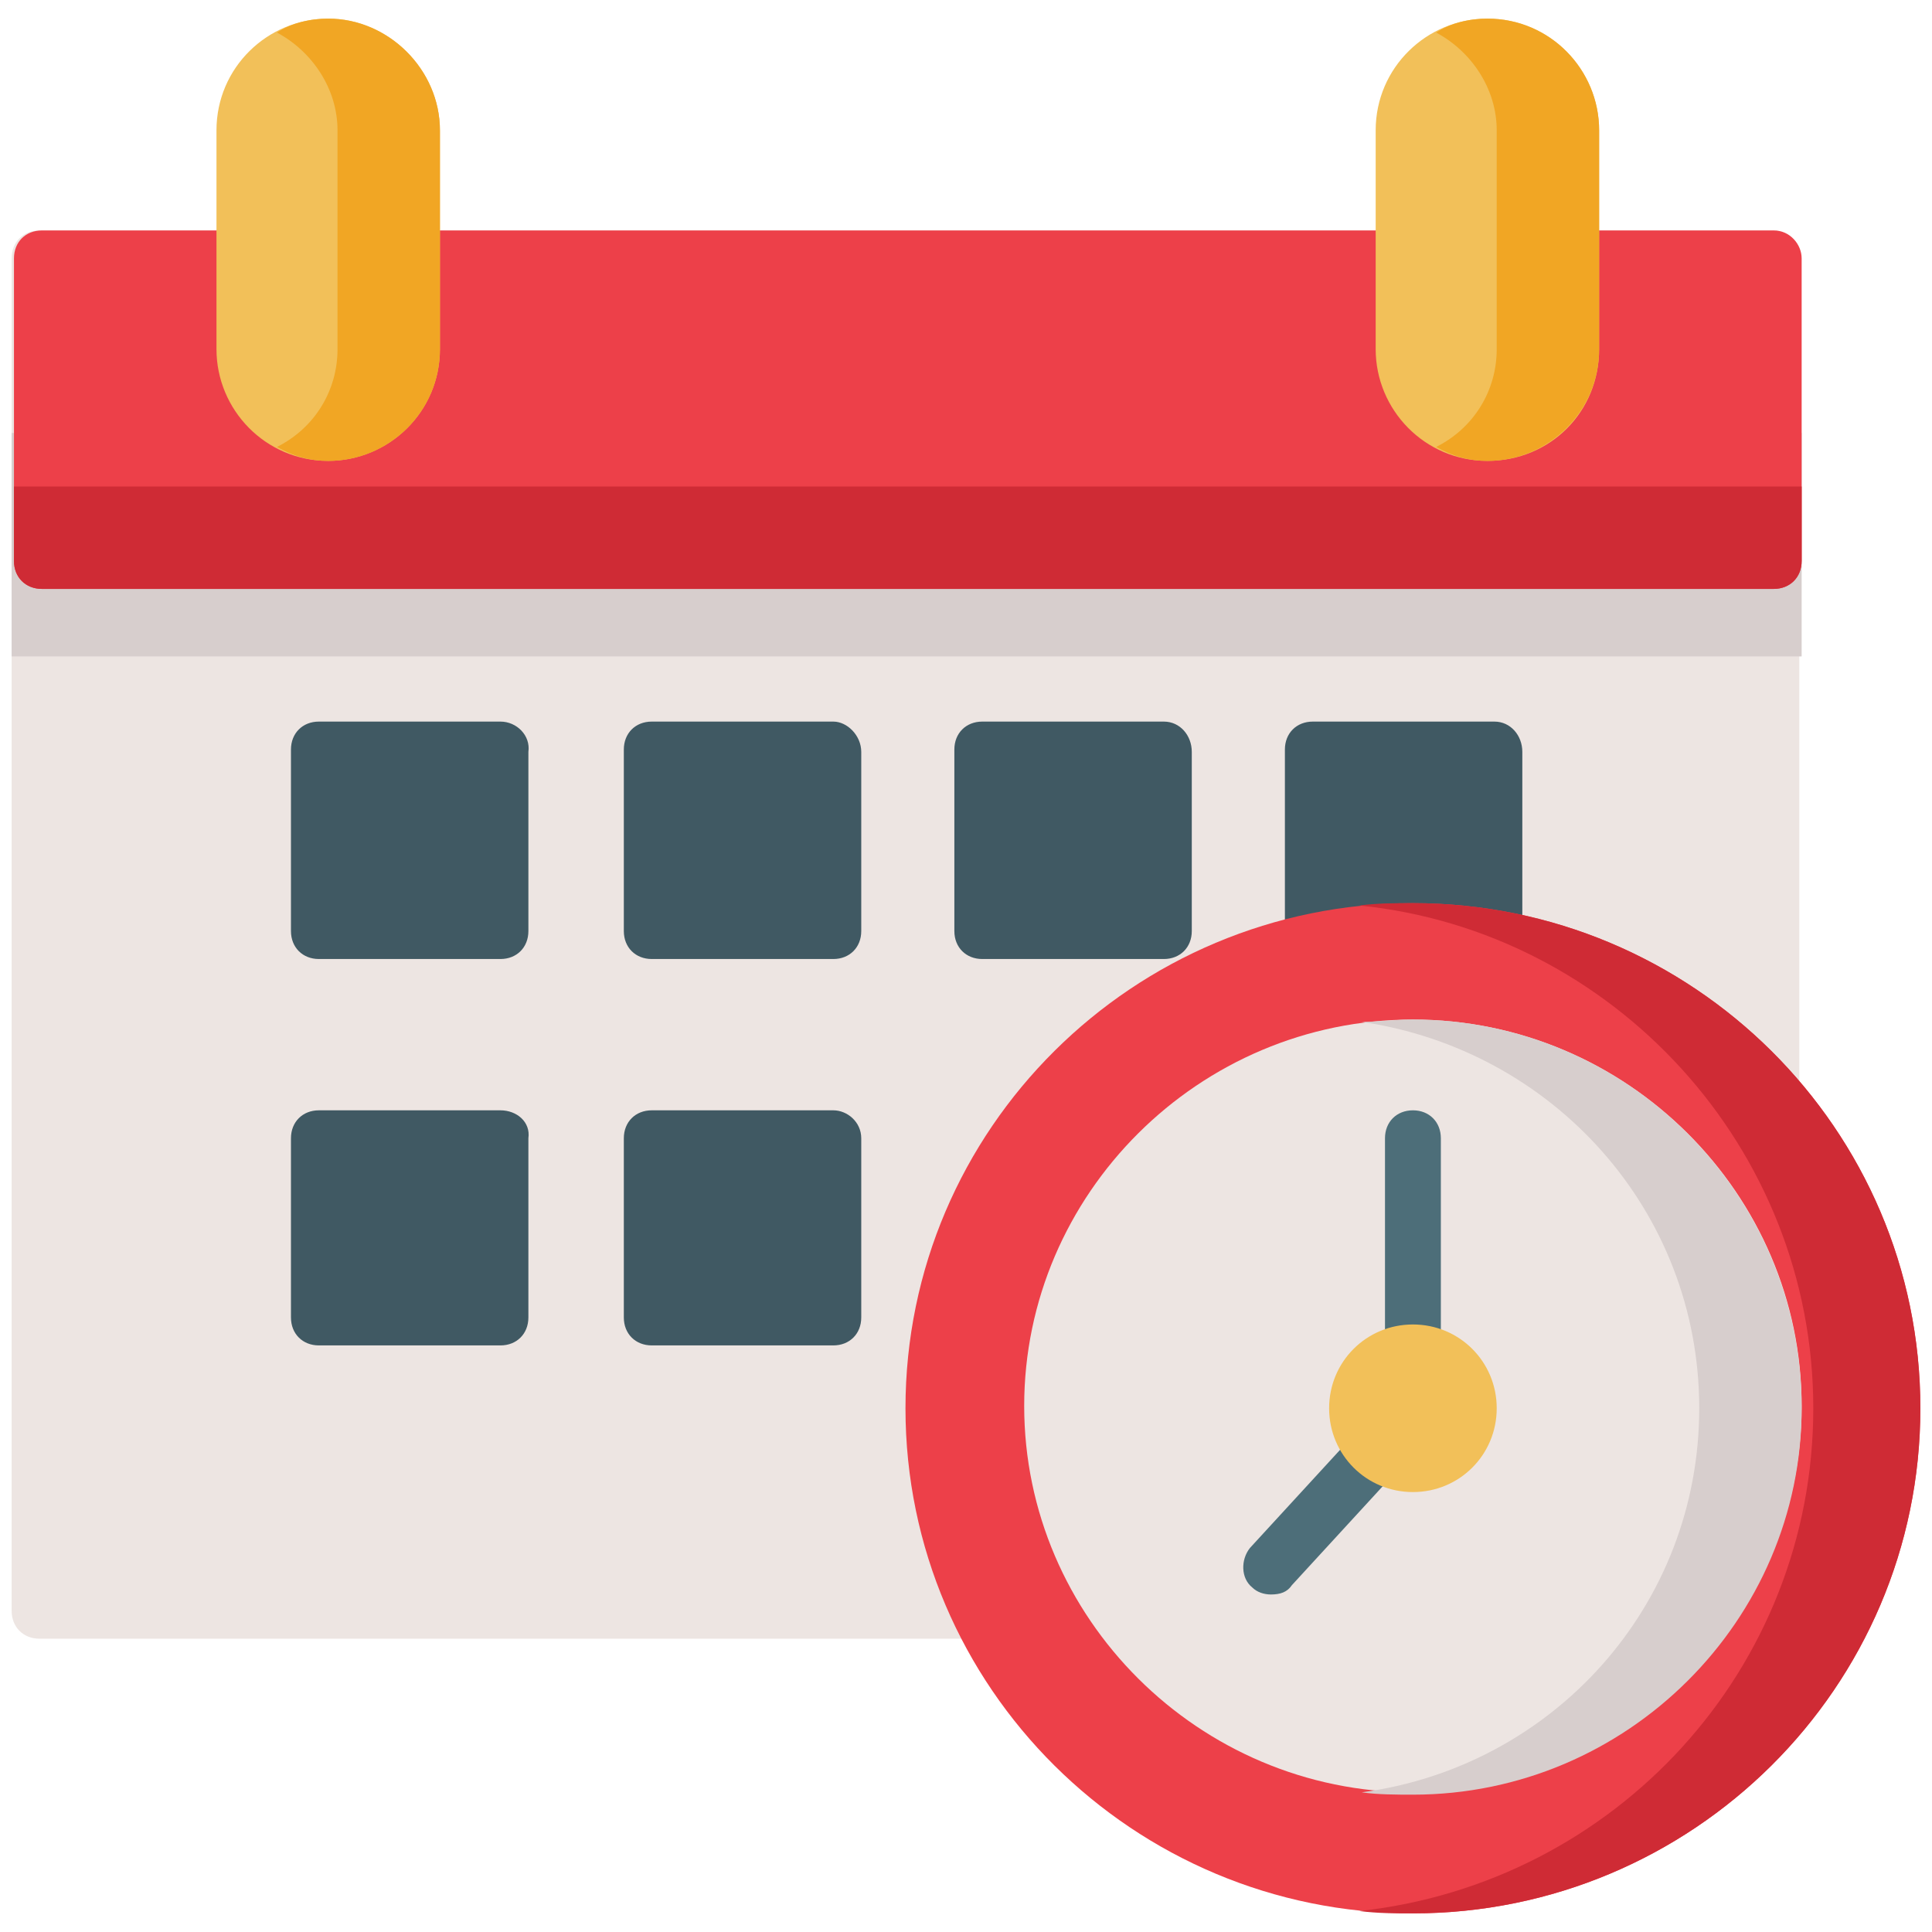 <?xml version="1.0" encoding="utf-8"?>
<!-- Generator: Adobe Illustrator 24.1.0, SVG Export Plug-In . SVG Version: 6.00 Build 0)  -->
<svg version="1.1" id="layer" xmlns="http://www.w3.org/2000/svg" xmlns:xlink="http://www.w3.org/1999/xlink" x="0px" y="0px"
	 viewBox="0 0 83 83" width="83px" height="83px" style="enable-background:new 0 0 83 83;" xml:space="preserve">
<style type="text/css">
	.st0{fill:#EDE5E2;}
	.st1{fill:#405963;}
	.st2{fill:#D7CECD;}
	.st3{fill:#ED4049;}
	.st4{fill:#CF2B35;}
	.st5{fill:#F2C059;}
	.st6{fill:#F1A624;}
	.st7{fill:#4D6E79;}
</style>
<g>
	<path class="st0" d="M76.2,9.9h-8.7c-0.7,0-1.2,0.5-1.2,1.2V15c0,1.3-1.1,2.4-2.4,2.4s-2.4-1.1-2.4-2.4v-3.9c0-0.7-0.5-1.2-1.2-1.2
		H17.7c-0.7,0-1.2,0.5-1.2,1.2V15c0,1.3-1.1,2.4-2.4,2.4s-2.4-1.1-2.4-2.4v-3.9c0-0.7-0.5-1.2-1.2-1.2H1.7c-0.7,0-1.2,0.5-1.2,1.2
		v58.1c0,0.7,0.5,1.2,1.2,1.2h40.4c0.4,0,0.8-0.2,1-0.6s0.2-0.8,0.1-1.2c-1.2-2.6-1.9-5.4-1.9-8.2c0-10.6,8.7-19.3,19.3-19.3
		c5.6,0,10.9,2.4,14.6,6.6c0.3,0.4,0.9,0.5,1.3,0.3c0.5-0.2,0.8-0.6,0.8-1.1V11.1C77.4,10.5,76.9,9.9,76.2,9.9z"/>
	<g>
		<path class="st1" d="M21.5,31h-7.8c-0.7,0-1.2,0.5-1.2,1.2V40c0,0.7,0.5,1.2,1.2,1.2h7.8c0.7,0,1.2-0.5,1.2-1.2v-7.7
			C22.8,31.6,22.2,31,21.5,31z"/>
		<path class="st1" d="M35.8,31H28c-0.7,0-1.2,0.5-1.2,1.2V40c0,0.7,0.5,1.2,1.2,1.2h7.8c0.7,0,1.2-0.5,1.2-1.2v-7.7
			C37,31.6,36.4,31,35.8,31z"/>
		<path class="st1" d="M50,31h-7.8c-0.7,0-1.2,0.5-1.2,1.2V40c0,0.7,0.5,1.2,1.2,1.2H50c0.7,0,1.2-0.5,1.2-1.2v-7.7
			C51.2,31.6,50.7,31,50,31z"/>
		<path class="st1" d="M64.2,31h-7.8c-0.7,0-1.2,0.5-1.2,1.2V40c0,0.7,0.5,1.2,1.2,1.2h7.8c0.7,0,1.2-0.5,1.2-1.2v-7.7
			C65.4,31.6,64.9,31,64.2,31z"/>
		<path class="st1" d="M21.5,47.7h-7.8c-0.7,0-1.2,0.5-1.2,1.2v7.7c0,0.7,0.5,1.2,1.2,1.2h7.8c0.7,0,1.2-0.5,1.2-1.2v-7.7
			C22.8,48.2,22.2,47.7,21.5,47.7z"/>
		<path class="st1" d="M35.8,47.7H28c-0.7,0-1.2,0.5-1.2,1.2v7.7c0,0.7,0.5,1.2,1.2,1.2h7.8c0.7,0,1.2-0.5,1.2-1.2v-7.7
			C37,48.2,36.4,47.7,35.8,47.7z"/>
	</g>
	<rect x="0.5" y="18.6" class="st2" width="76.9" height="9.6"/>
	<path class="st3" d="M76.2,9.9h-8.7c-0.7,0-1.2,0.5-1.2,1.2V15c0,1.3-1.1,2.4-2.4,2.4s-2.4-1.1-2.4-2.4v-3.9c0-0.7-0.5-1.2-1.2-1.2
		H17.7c-0.7,0-1.2,0.5-1.2,1.2V15c0,1.3-1.1,2.4-2.4,2.4s-2.4-1.1-2.4-2.4v-3.9c0-0.7-0.5-1.2-1.2-1.2H1.8c-0.7,0-1.2,0.5-1.2,1.2
		v13c0,0.7,0.5,1.2,1.2,1.2h74.4c0.7,0,1.2-0.5,1.2-1.2v-13C77.4,10.5,76.9,9.9,76.2,9.9z"/>
	<path class="st4" d="M0.6,20.9v3.2c0,0.7,0.5,1.2,1.2,1.2h74.4c0.7,0,1.2-0.5,1.2-1.2v-3.2L0.6,20.9z"/>
	<path class="st5" d="M14.1,0.8c-2.6,0-4.8,2.1-4.8,4.8V15c0,2.6,2.1,4.8,4.8,4.8c2.6,0,4.8-2.1,4.8-4.8V5.6
		C18.9,3,16.7,0.8,14.1,0.8z"/>
	<path class="st6" d="M14.1,0.8c-0.8,0-1.6,0.2-2.2,0.6c1.5,0.8,2.6,2.4,2.6,4.2V15c0,1.8-1,3.4-2.6,4.2c0.7,0.4,1.4,0.6,2.2,0.6
		c2.6,0,4.8-2.1,4.8-4.8V5.6C18.9,3,16.7,0.8,14.1,0.8z"/>
	<path class="st5" d="M63.9,0.8c-2.6,0-4.8,2.1-4.8,4.8V15c0,2.6,2.1,4.8,4.8,4.8s4.8-2.1,4.8-4.8V5.6C68.7,3,66.6,0.8,63.9,0.8z"/>
	<path class="st6" d="M63.9,0.8c-0.8,0-1.6,0.2-2.2,0.6c1.5,0.8,2.6,2.4,2.6,4.2V15c0,1.8-1,3.4-2.6,4.2c0.7,0.4,1.4,0.6,2.2,0.6
		c2.6,0,4.8-2.1,4.8-4.8V5.6C68.7,3,66.6,0.8,63.9,0.8z"/>
	<path class="st3" d="M60.7,38.8c-12,0-21.8,9.7-21.8,21.7c0,12,9.8,21.7,21.8,21.7c12,0,21.8-9.7,21.8-21.7
		C82.5,48.5,72.7,38.8,60.7,38.8z"/>
	<path class="st4" d="M60.7,38.8c-0.8,0-1.5,0-2.3,0.1C69.3,40,77.9,49.3,77.9,60.5c0,11.2-8.5,20.4-19.5,21.6
		c0.8,0.1,1.5,0.1,2.3,0.1c12,0,21.8-9.7,21.8-21.7C82.5,48.5,72.7,38.8,60.7,38.8z"/>
	<path class="st0" d="M60.7,43.8c-9.2,0-16.7,7.5-16.7,16.6s7.5,16.6,16.7,16.6c9.2,0,16.7-7.5,16.7-16.6S69.9,43.8,60.7,43.8z"/>
	<path class="st2" d="M60.7,43.8c-0.7,0-1.5,0.1-2.2,0.1C66.7,45.1,73,52,73,60.5S66.7,75.9,58.5,77c0.7,0.1,1.5,0.1,2.2,0.1
		c9.2,0,16.7-7.5,16.7-16.6C77.4,51.3,69.9,43.8,60.7,43.8z"/>
	<g>
		<path class="st7" d="M60.7,59.3c-0.7,0-1.2-0.5-1.2-1.2v-9.2c0-0.7,0.5-1.2,1.2-1.2c0.7,0,1.2,0.5,1.2,1.2v9.2
			C61.9,58.7,61.3,59.3,60.7,59.3z"/>
		<path class="st7" d="M54.6,68.5c-0.3,0-0.6-0.1-0.8-0.3c-0.5-0.4-0.5-1.2-0.1-1.7l4.5-4.9c0.5-0.5,1.2-0.5,1.7-0.1
			c0.5,0.4,0.5,1.2,0.1,1.7l-4.5,4.9C55.3,68.4,55,68.5,54.6,68.5z"/>
	</g>
	<path class="st5" d="M60.7,56.9c-2,0-3.6,1.6-3.6,3.6c0,2,1.6,3.6,3.6,3.6s3.6-1.6,3.6-3.6C64.3,58.5,62.7,56.9,60.7,56.9z"/>
</g>
</svg>
